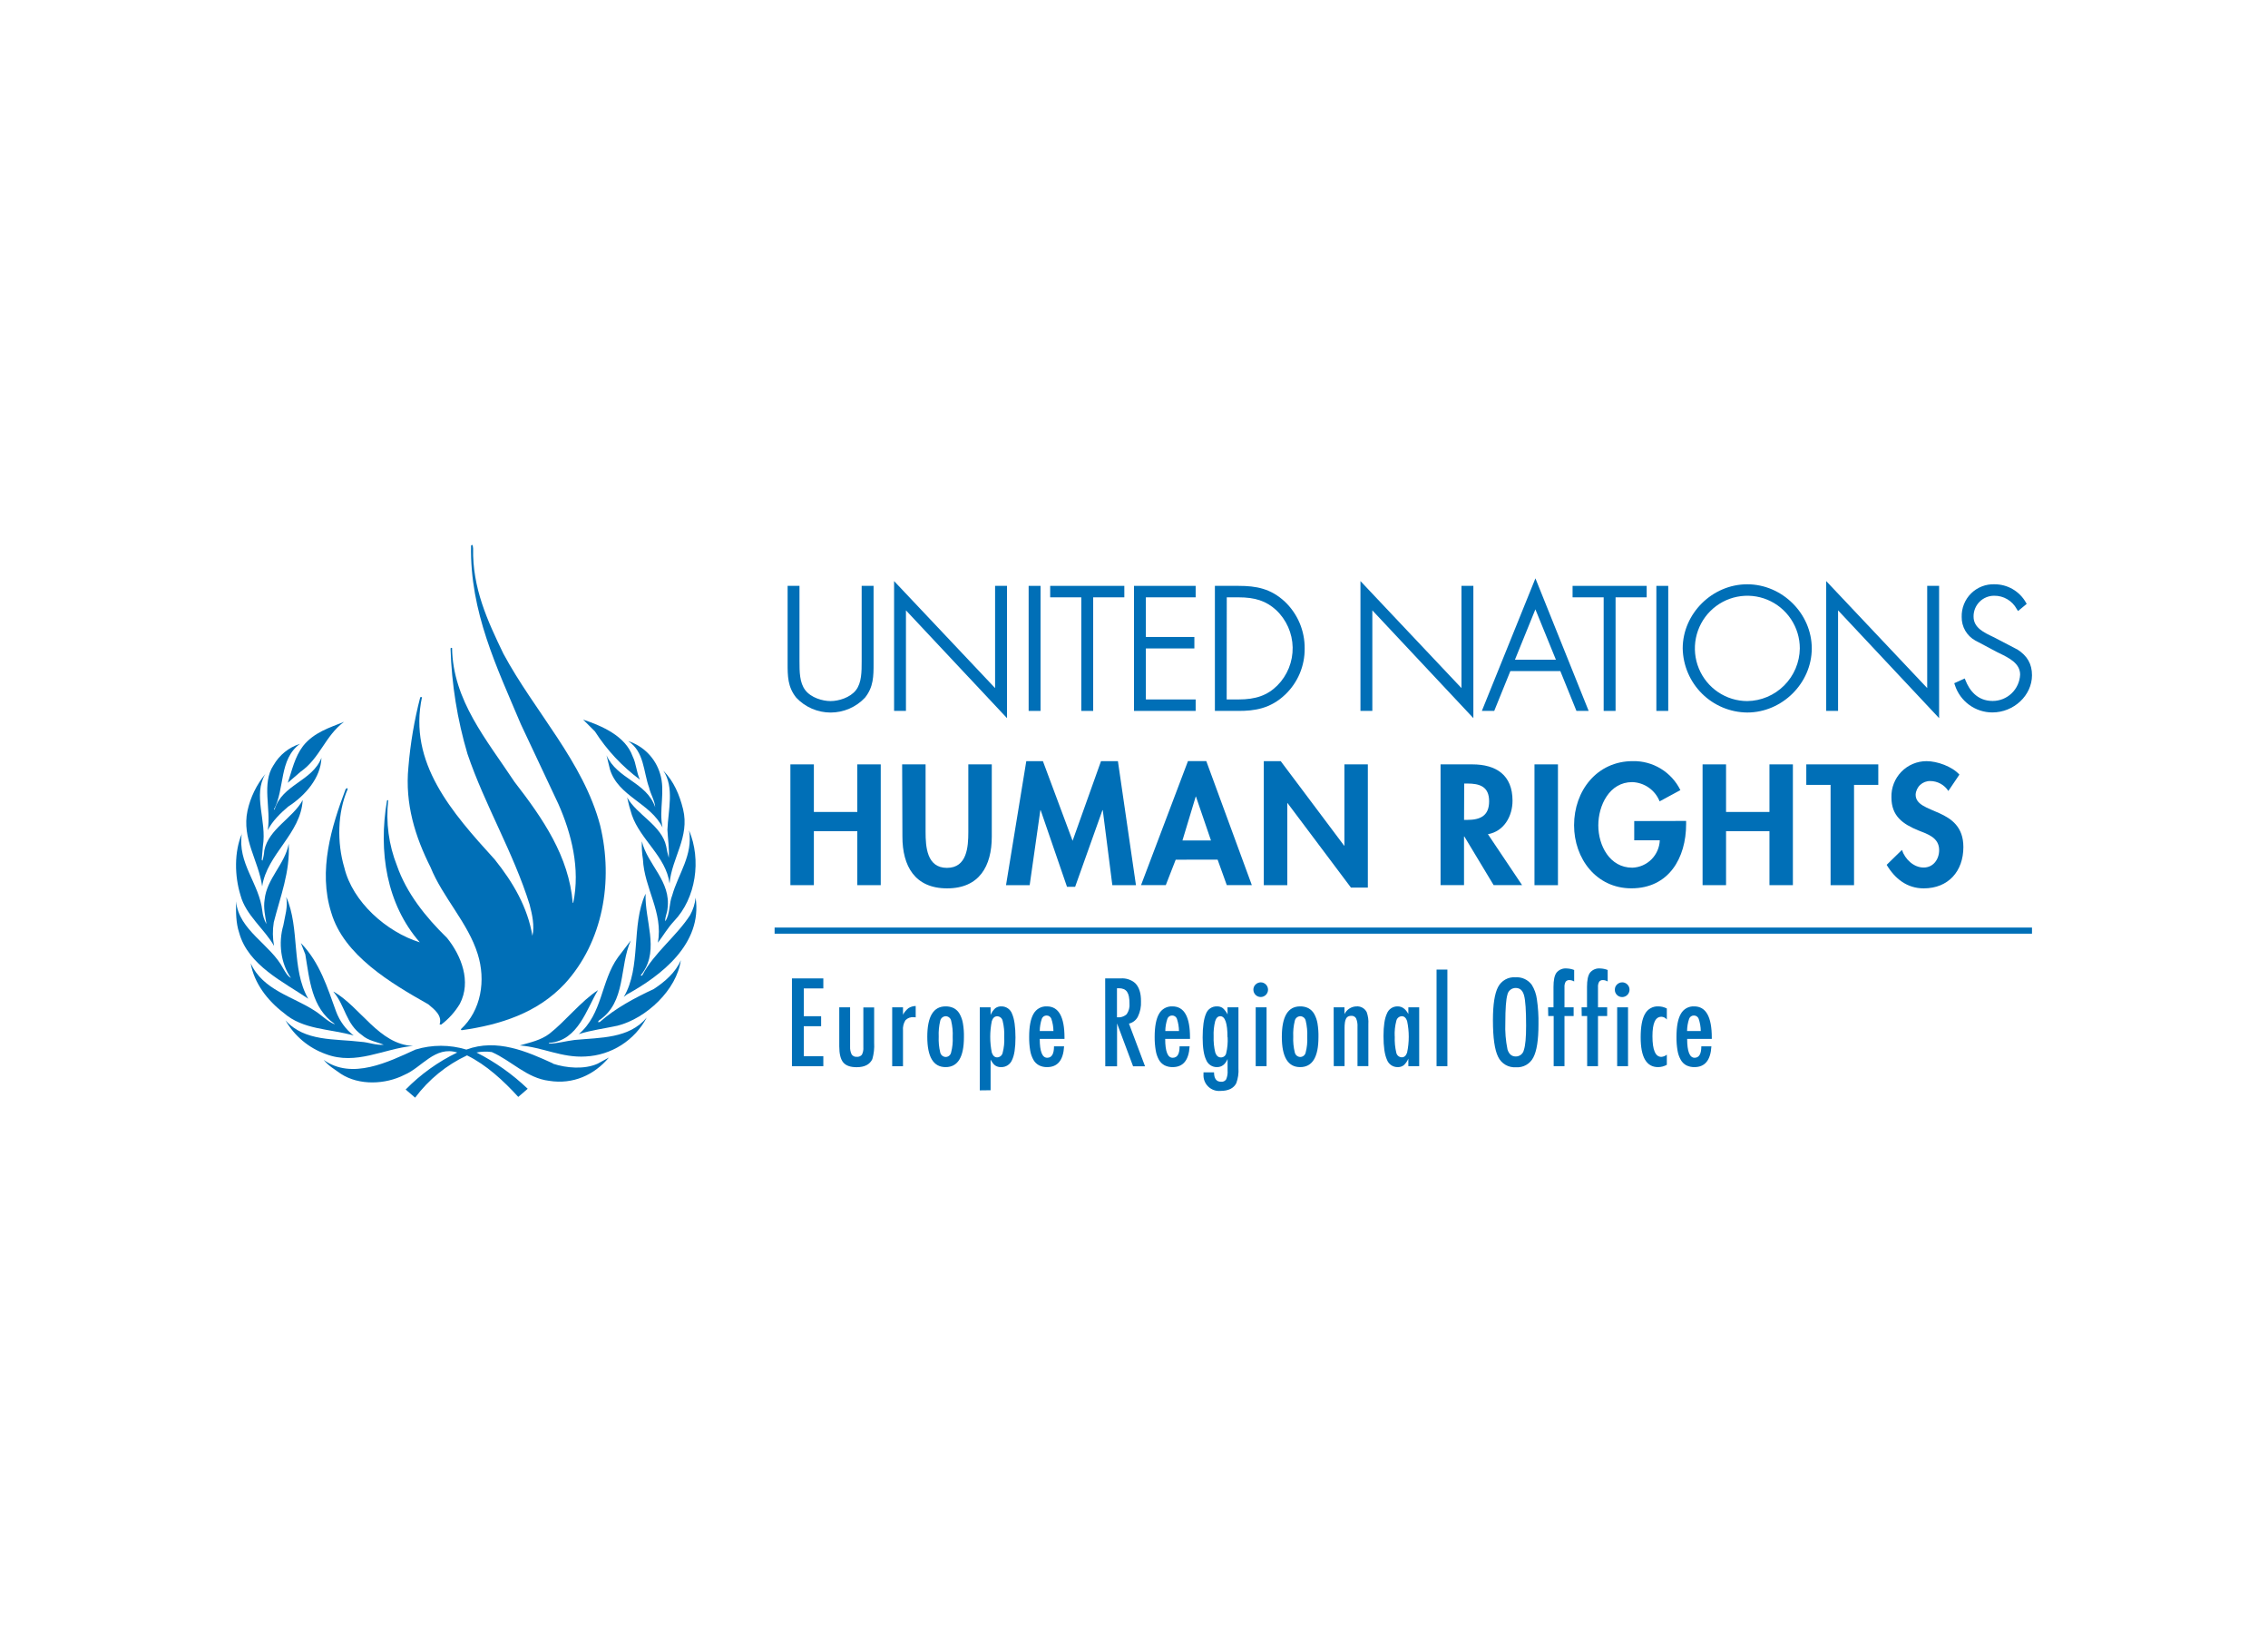 <svg width="197" height="143" viewBox="0 0 197 143" fill="none" xmlns="http://www.w3.org/2000/svg">
<path d="M68.789 84.963H71.515V85.833H69.818V88.246H71.324V89.114H69.818V91.716H71.515V92.586H68.789V84.963Z" fill="#006FB7"/>
<path d="M72.899 87.475H73.84V90.891C73.828 91.125 73.875 91.359 73.978 91.57C74.027 91.638 74.093 91.693 74.17 91.729C74.246 91.764 74.331 91.779 74.415 91.772C74.499 91.78 74.583 91.768 74.661 91.737C74.739 91.706 74.808 91.656 74.863 91.593C74.965 91.392 75.009 91.166 74.991 90.942V87.483H75.929V90.54C75.959 91.022 75.906 91.507 75.773 91.971C75.552 92.439 75.096 92.674 74.405 92.674C73.86 92.674 73.473 92.535 73.243 92.258C73.014 91.982 72.899 91.516 72.899 90.862V87.475Z" fill="#006FB7"/>
<path d="M77.496 87.475H78.435V88.113C78.553 87.893 78.716 87.699 78.912 87.544C79.1 87.427 79.316 87.363 79.538 87.358V88.345C79.483 88.335 79.427 88.33 79.371 88.329C79.238 88.316 79.104 88.333 78.978 88.379C78.853 88.425 78.74 88.499 78.647 88.595C78.48 88.863 78.405 89.179 78.435 89.494V92.588H77.496V87.475Z" fill="#006FB7"/>
<path d="M83.727 90.072C83.727 91.801 83.197 92.666 82.136 92.666C81.076 92.666 80.545 91.788 80.545 90.034C80.545 88.273 81.076 87.392 82.136 87.392C82.384 87.386 82.629 87.44 82.852 87.549C83.061 87.662 83.234 87.832 83.35 88.039C83.496 88.298 83.595 88.581 83.642 88.874C83.709 89.27 83.737 89.671 83.727 90.072ZM82.751 90.048C82.774 89.576 82.729 89.104 82.619 88.645C82.598 88.535 82.54 88.434 82.454 88.362C82.368 88.289 82.259 88.248 82.147 88.246C82.034 88.249 81.927 88.289 81.84 88.36C81.753 88.432 81.693 88.53 81.669 88.64C81.561 89.091 81.516 89.555 81.537 90.018C81.516 90.48 81.56 90.942 81.669 91.391C81.693 91.501 81.753 91.6 81.84 91.671C81.927 91.743 82.034 91.783 82.147 91.785C82.257 91.784 82.363 91.744 82.448 91.674C82.533 91.603 82.591 91.505 82.613 91.397C82.729 90.957 82.775 90.502 82.751 90.048Z" fill="#006FB7"/>
<path d="M85.106 94.685V87.475H86.044V88.137C86.135 87.916 86.273 87.718 86.447 87.555C86.605 87.44 86.796 87.383 86.991 87.392C87.193 87.391 87.391 87.454 87.557 87.571C87.722 87.688 87.847 87.855 87.913 88.047C88.106 88.483 88.203 89.165 88.205 90.093C88.205 91 88.104 91.655 87.905 92.051C87.828 92.238 87.696 92.397 87.526 92.507C87.357 92.617 87.158 92.672 86.956 92.666C86.773 92.674 86.592 92.624 86.439 92.522C86.364 92.467 86.298 92.4 86.243 92.325C86.169 92.226 86.103 92.122 86.044 92.014V94.674L85.106 94.685ZM87.227 90.064C87.251 89.589 87.206 89.112 87.091 88.651C87.07 88.54 87.01 88.439 86.923 88.366C86.836 88.294 86.727 88.253 86.614 88.252C86.397 88.252 86.243 88.39 86.15 88.667C85.966 89.572 85.966 90.505 86.15 91.41C86.246 91.676 86.399 91.82 86.614 91.82C86.726 91.817 86.834 91.777 86.921 91.706C87.007 91.634 87.067 91.536 87.091 91.426C87.207 90.98 87.253 90.519 87.229 90.058L87.227 90.064Z" fill="#006FB7"/>
<path d="M91.551 90.862H92.428C92.36 92.064 91.867 92.666 90.952 92.666C90.709 92.672 90.469 92.619 90.252 92.511C90.049 92.403 89.88 92.239 89.767 92.038C89.625 91.785 89.529 91.51 89.483 91.224C89.418 90.835 89.388 90.442 89.393 90.048C89.393 89.147 89.518 88.479 89.769 88.044C89.883 87.837 90.052 87.666 90.258 87.55C90.464 87.435 90.698 87.38 90.933 87.392C91.951 87.392 92.461 88.294 92.463 90.098V90.215H90.313C90.313 91.309 90.528 91.854 90.962 91.854C91.355 91.854 91.551 91.524 91.551 90.862ZM91.503 89.531C91.498 89.169 91.436 88.81 91.32 88.467C91.289 88.383 91.232 88.311 91.158 88.26C91.084 88.21 90.996 88.183 90.907 88.185C90.817 88.183 90.729 88.209 90.654 88.259C90.58 88.31 90.524 88.383 90.493 88.467C90.378 88.81 90.317 89.169 90.313 89.531H91.503Z" fill="#006FB7"/>
<path d="M95.997 84.963H97.347C97.797 84.927 98.244 85.07 98.59 85.362C98.944 85.708 99.116 86.24 99.107 86.959C99.13 87.412 99.039 87.864 98.842 88.273C98.765 88.427 98.656 88.561 98.521 88.668C98.386 88.774 98.23 88.849 98.063 88.888L99.46 92.596H98.421L97.029 88.872V92.596H96.005L95.997 84.963ZM97.021 88.34C97.172 88.357 97.325 88.343 97.471 88.297C97.616 88.251 97.75 88.175 97.864 88.073C98.052 87.802 98.138 87.472 98.108 87.142C98.111 86.938 98.094 86.734 98.057 86.533C98.031 86.387 97.976 86.248 97.896 86.123C97.823 86.021 97.724 85.941 97.609 85.892C97.477 85.84 97.335 85.815 97.193 85.817H97.021V88.34Z" fill="#006FB7"/>
<path d="M102.459 90.862H103.331C103.262 92.064 102.77 92.666 101.854 92.666C101.612 92.671 101.372 92.618 101.154 92.511C100.952 92.402 100.783 92.238 100.669 92.038C100.528 91.785 100.433 91.51 100.388 91.224C100.322 90.835 100.291 90.442 100.295 90.048C100.295 89.146 100.422 88.478 100.672 88.044C100.785 87.837 100.955 87.666 101.16 87.551C101.366 87.436 101.6 87.381 101.836 87.392C102.857 87.392 103.367 88.294 103.365 90.098V90.215H101.21C101.21 91.31 101.426 91.856 101.859 91.854C102.27 91.854 102.459 91.524 102.459 90.862ZM102.408 89.531C102.402 89.17 102.341 88.811 102.228 88.467C102.196 88.383 102.14 88.311 102.066 88.261C101.992 88.21 101.904 88.184 101.814 88.185C101.725 88.183 101.636 88.209 101.562 88.259C101.488 88.31 101.431 88.383 101.401 88.467C101.285 88.81 101.223 89.169 101.218 89.531H102.408Z" fill="#006FB7"/>
<path d="M106.621 87.475H107.573V92.748C107.603 93.195 107.539 93.642 107.385 94.062C107.157 94.509 106.696 94.733 106.003 94.733C105.809 94.749 105.612 94.724 105.428 94.657C105.244 94.59 105.077 94.484 104.938 94.347C104.798 94.209 104.69 94.042 104.621 93.859C104.552 93.675 104.524 93.479 104.537 93.283V93.123H105.452C105.452 93.655 105.653 93.937 106.059 93.937C106.145 93.948 106.233 93.934 106.311 93.897C106.39 93.861 106.457 93.802 106.505 93.73C106.609 93.482 106.652 93.213 106.629 92.945V91.963C106.428 92.431 106.123 92.666 105.709 92.666C105.508 92.671 105.309 92.614 105.141 92.503C104.973 92.391 104.843 92.231 104.768 92.043C104.565 91.628 104.463 90.98 104.463 90.098C104.463 89.162 104.56 88.472 104.755 88.028C104.826 87.836 104.957 87.671 105.127 87.557C105.297 87.442 105.499 87.385 105.704 87.392C105.886 87.385 106.067 87.438 106.216 87.544C106.386 87.699 106.526 87.884 106.629 88.09L106.621 87.475ZM106.621 90.077C106.621 88.857 106.412 88.246 105.993 88.246C105.791 88.246 105.645 88.385 105.555 88.659C105.444 89.093 105.397 89.541 105.417 89.989C105.399 90.466 105.447 90.944 105.561 91.407C105.659 91.686 105.826 91.825 106.051 91.825C106.161 91.827 106.269 91.789 106.353 91.718C106.438 91.647 106.495 91.548 106.512 91.439C106.617 90.993 106.658 90.534 106.634 90.077H106.621Z" fill="#006FB7"/>
<path d="M109.514 85.304C109.681 85.307 109.84 85.375 109.957 85.493C110.074 85.612 110.141 85.772 110.142 85.94C110.142 86.109 110.075 86.272 109.956 86.391C109.836 86.511 109.675 86.578 109.506 86.578C109.337 86.578 109.175 86.511 109.056 86.391C108.937 86.272 108.87 86.109 108.87 85.94C108.868 85.857 108.884 85.775 108.916 85.698C108.948 85.622 108.995 85.553 109.055 85.495C109.177 85.374 109.342 85.306 109.514 85.304ZM109.071 87.475H110.015V92.586H109.071V87.475Z" fill="#006FB7"/>
<path d="M114.522 90.072C114.522 91.801 113.992 92.666 112.931 92.666C111.871 92.666 111.341 91.788 111.341 90.034C111.341 88.273 111.871 87.392 112.931 87.392C113.179 87.386 113.425 87.44 113.647 87.549C113.856 87.663 114.03 87.832 114.148 88.039C114.293 88.298 114.392 88.581 114.44 88.874C114.504 89.27 114.532 89.671 114.522 90.072ZM113.549 90.048C113.57 89.576 113.526 89.104 113.417 88.645C113.395 88.535 113.337 88.435 113.251 88.362C113.165 88.29 113.057 88.249 112.945 88.246C112.832 88.248 112.724 88.288 112.637 88.36C112.551 88.431 112.491 88.53 112.467 88.64C112.356 89.091 112.31 89.555 112.332 90.018C112.31 90.48 112.356 90.943 112.467 91.391C112.491 91.501 112.551 91.6 112.637 91.672C112.724 91.743 112.832 91.783 112.945 91.785C113.055 91.783 113.161 91.743 113.246 91.673C113.331 91.602 113.389 91.505 113.411 91.397C113.526 90.957 113.572 90.502 113.549 90.048Z" fill="#006FB7"/>
<path d="M115.843 87.475H116.781V88.063C116.877 87.866 117.025 87.7 117.209 87.581C117.392 87.463 117.605 87.398 117.823 87.392C118.002 87.379 118.181 87.418 118.338 87.505C118.496 87.592 118.624 87.723 118.709 87.882C118.832 88.222 118.883 88.585 118.857 88.946V92.581H117.913V89.164C117.93 88.912 117.888 88.66 117.789 88.427C117.746 88.355 117.683 88.297 117.609 88.259C117.534 88.221 117.45 88.204 117.367 88.212C117.276 88.21 117.185 88.229 117.102 88.268C117.024 88.308 116.961 88.373 116.922 88.451C116.87 88.554 116.836 88.665 116.821 88.779C116.798 88.944 116.787 89.111 116.789 89.279V92.581H115.851L115.843 87.475Z" fill="#006FB7"/>
<path d="M123.272 87.475V92.586H122.33V91.929C122.24 92.148 122.102 92.345 121.927 92.506C121.774 92.618 121.587 92.674 121.397 92.666C121.194 92.668 120.995 92.606 120.828 92.489C120.661 92.373 120.535 92.206 120.467 92.014C120.27 91.578 120.172 90.895 120.172 89.968C120.172 89.085 120.27 88.433 120.467 88.018C120.539 87.83 120.667 87.669 120.833 87.557C121 87.445 121.197 87.388 121.397 87.392C121.784 87.392 122.095 87.613 122.33 88.055V87.475H123.272ZM121.151 90.008C121.129 90.481 121.174 90.954 121.283 91.415C121.306 91.527 121.366 91.627 121.454 91.7C121.542 91.773 121.652 91.813 121.766 91.814C121.975 91.814 122.129 91.676 122.222 91.402C122.413 90.498 122.413 89.565 122.222 88.662C122.129 88.395 121.975 88.246 121.766 88.246C121.654 88.249 121.546 88.289 121.459 88.36C121.372 88.432 121.312 88.53 121.288 88.64C121.17 89.086 121.122 89.547 121.145 90.008H121.151Z" fill="#006FB7"/>
<path d="M124.78 84.197H125.721V92.586H124.78V84.197Z" fill="#006FB7"/>
<path d="M133.633 88.962C133.633 90.308 133.484 91.264 133.185 91.83C133.045 92.104 132.829 92.33 132.562 92.481C132.295 92.632 131.99 92.701 131.684 92.679C131.363 92.703 131.042 92.629 130.763 92.466C130.485 92.303 130.262 92.059 130.125 91.766C129.827 91.17 129.677 90.112 129.677 88.592C129.677 87.235 129.825 86.276 130.12 85.714C130.262 85.439 130.481 85.212 130.75 85.061C131.019 84.91 131.326 84.842 131.634 84.865C131.906 84.846 132.179 84.896 132.427 85.01C132.675 85.125 132.89 85.301 133.052 85.522C133.287 85.902 133.438 86.327 133.495 86.77C133.602 87.496 133.648 88.229 133.633 88.962ZM132.559 89.071C132.559 87.752 132.5 86.876 132.382 86.445C132.265 86.009 132.024 85.793 131.66 85.793C131.488 85.79 131.32 85.848 131.187 85.957C131.053 86.066 130.963 86.219 130.931 86.389C130.815 86.791 130.754 87.597 130.754 88.808C130.722 89.587 130.785 90.367 130.942 91.13C131.069 91.537 131.308 91.742 131.66 91.742C131.827 91.744 131.988 91.687 132.117 91.583C132.246 91.478 132.335 91.331 132.368 91.168C132.496 90.79 132.559 90.091 132.559 89.071Z" fill="#006FB7"/>
<path d="M134.466 87.475H134.938V85.695C134.938 85.112 135.022 84.7 135.203 84.46C135.31 84.331 135.448 84.231 135.603 84.168C135.758 84.105 135.927 84.081 136.094 84.099C136.313 84.106 136.529 84.151 136.733 84.232V85.229C136.612 85.156 136.475 85.114 136.335 85.107C136.27 85.1 136.205 85.11 136.146 85.135C136.086 85.16 136.033 85.2 135.993 85.251C135.914 85.398 135.879 85.565 135.892 85.732V87.475H136.687V88.228H135.892V92.586H134.953V88.228H134.482L134.466 87.475Z" fill="#006FB7"/>
<path d="M137.377 87.475H137.849V85.695C137.849 85.112 137.934 84.7 138.114 84.46C138.221 84.331 138.359 84.231 138.514 84.168C138.67 84.105 138.838 84.081 139.005 84.099C139.224 84.106 139.44 84.151 139.644 84.232V85.229C139.523 85.156 139.387 85.114 139.246 85.107C139.182 85.1 139.116 85.11 139.057 85.135C138.997 85.16 138.944 85.2 138.904 85.251C138.824 85.398 138.789 85.565 138.803 85.732V87.475H139.599V88.228H138.803V92.586H137.862V88.228H137.39L137.377 87.475Z" fill="#006FB7"/>
<path d="M140.911 85.304C141.036 85.305 141.159 85.344 141.262 85.414C141.366 85.485 141.447 85.585 141.494 85.701C141.541 85.818 141.553 85.946 141.528 86.069C141.503 86.193 141.443 86.306 141.354 86.395C141.294 86.455 141.224 86.502 141.146 86.535C141.068 86.567 140.985 86.584 140.9 86.584C140.816 86.584 140.733 86.567 140.655 86.535C140.577 86.502 140.506 86.455 140.447 86.395C140.387 86.335 140.34 86.263 140.309 86.185C140.278 86.106 140.264 86.022 140.267 85.937C140.266 85.854 140.282 85.772 140.313 85.696C140.345 85.619 140.393 85.55 140.452 85.493C140.575 85.372 140.739 85.304 140.911 85.304ZM140.468 87.475H141.412V92.586H140.468V87.475Z" fill="#006FB7"/>
<path d="M144.782 87.576V88.536C144.727 88.462 144.656 88.402 144.574 88.36C144.492 88.318 144.402 88.296 144.31 88.294C143.78 88.294 143.533 88.858 143.533 89.984C143.533 91.177 143.79 91.775 144.305 91.777C144.48 91.764 144.647 91.696 144.782 91.583V92.466C144.55 92.595 144.289 92.664 144.024 92.666C143.013 92.666 142.508 91.803 142.51 90.077C142.51 89.158 142.634 88.481 142.884 88.047C142.996 87.839 143.164 87.667 143.37 87.551C143.575 87.435 143.809 87.38 144.045 87.392C144.302 87.393 144.555 87.456 144.782 87.576Z" fill="#006FB7"/>
<path d="M147.778 90.862H148.653C148.584 92.064 148.093 92.666 147.179 92.666C146.936 92.671 146.695 92.618 146.476 92.511C146.274 92.402 146.107 92.238 145.994 92.038C145.851 91.786 145.755 91.51 145.71 91.224C145.645 90.835 145.615 90.442 145.62 90.048C145.62 89.147 145.745 88.479 145.996 88.044C146.109 87.837 146.278 87.665 146.483 87.55C146.689 87.435 146.922 87.38 147.158 87.392C148.177 87.392 148.687 88.294 148.687 90.098V90.215H146.548C146.548 91.309 146.763 91.854 147.197 91.854C147.582 91.854 147.778 91.524 147.778 90.862ZM147.73 89.531C147.725 89.169 147.663 88.81 147.547 88.467C147.516 88.383 147.459 88.311 147.385 88.26C147.311 88.21 147.223 88.183 147.134 88.185C147.044 88.183 146.956 88.209 146.881 88.259C146.807 88.31 146.751 88.383 146.72 88.467C146.604 88.81 146.543 89.169 146.54 89.531H147.73Z" fill="#006FB7"/>
<path d="M50.654 62.492L51.675 63.514C52.714 65.136 54.038 66.555 55.583 67.702C55.278 67.066 55.27 66.321 54.952 65.682C54.316 63.903 52.285 63.038 50.654 62.49" fill="#006FB7"/>
<path d="M29.889 62.681C28.629 63.187 27.267 63.596 26.323 64.783C25.596 65.738 25.371 66.882 24.997 67.976L26.108 67.018C27.805 65.834 28.229 63.908 29.883 62.684" fill="#006FB7"/>
<path d="M54.567 64.355C55.97 65.283 55.877 66.999 56.381 68.396C56.513 68.979 56.871 69.511 56.911 70.096C56.156 67.904 53.61 67.665 52.685 65.589L52.977 66.8C53.692 69.152 56.487 69.726 57.547 71.855C57.216 70.314 57.813 68.705 57.335 67.188C57.138 66.526 56.783 65.922 56.3 65.428C55.818 64.934 55.223 64.566 54.567 64.355Z" fill="#006FB7"/>
<path d="M23.761 66.441C22.701 68.037 23.56 70.219 23.258 72.092C23.639 71.32 24.382 70.591 25.031 70.046C26.529 69.077 27.866 67.534 27.921 65.805C27.126 67.851 24.504 68.117 23.852 70.298H23.791C24.758 68.492 24.212 65.938 26.055 64.594C25.088 64.901 24.271 65.559 23.764 66.441" fill="#006FB7"/>
<path d="M57.614 66.919C58.595 68.356 58.038 70.378 57.972 72.054C58.011 72.853 58.144 73.675 58.091 74.489C57.996 74.16 57.921 73.826 57.866 73.488C57.468 71.669 55.336 70.775 54.474 69.25C54.584 69.766 54.721 70.274 54.886 70.775C55.628 72.93 57.852 74.38 58.157 76.718C58.356 74.489 59.92 72.704 59.334 70.275C59.032 69.048 58.539 67.851 57.614 66.919Z" fill="#006FB7"/>
<path d="M23.051 67.212C22.287 68.137 21.754 69.232 21.497 70.405C20.983 72.85 22.465 74.731 22.772 76.974C23.191 74.167 26.134 72.398 26.293 69.476C25.432 71.057 23.34 71.972 22.958 73.848C22.938 74.149 22.884 74.447 22.796 74.736L22.733 74.672L22.836 73.462C23.191 71.293 21.937 69.061 23.051 67.212Z" fill="#006FB7"/>
<path d="M59.849 72.094C60.217 74.249 58.918 75.87 58.391 77.743C58.099 78.461 58.218 79.379 57.781 80.004C57.754 79.645 57.953 79.296 57.98 78.911C58.311 76.516 56.23 75.087 55.755 73.057C55.731 73.578 55.761 74.1 55.845 74.614C55.965 77.152 57.622 79.214 57.145 81.861C57.622 81.236 57.98 80.597 58.55 79.986C60.456 77.993 60.936 74.664 59.849 72.102" fill="#006FB7"/>
<path d="M21.02 72.371C20.333 73.967 20.373 76.08 20.89 77.743C21.338 79.459 22.969 80.669 23.806 82.143C23.678 81.467 23.669 80.774 23.78 80.094C24.337 77.878 25.209 75.734 25.079 73.276C24.748 75.045 23.17 76.293 22.985 78.118C22.865 78.86 23.051 79.592 23.144 80.246C22.947 79.894 22.825 79.504 22.786 79.102C22.52 76.708 20.598 74.952 21.009 72.36" fill="#006FB7"/>
<path d="M56.063 77.636C54.806 80.361 55.721 83.979 54.183 86.57L54.448 86.36C57.428 84.724 61.021 81.97 60.422 77.956C60.365 78.483 60.204 78.995 59.947 79.459C58.78 81.281 56.792 82.768 55.811 84.657C55.784 84.724 55.691 84.764 55.654 84.697L55.851 84.431C57.256 82.399 55.996 79.908 56.076 77.623" fill="#006FB7"/>
<path d="M24.864 77.902C25.023 78.783 24.745 79.552 24.613 80.347C24.162 81.88 24.387 83.676 25.273 84.923C24.981 84.774 24.798 84.431 24.613 84.125C23.509 81.997 20.744 80.81 20.506 78.272C20.49 79.19 20.49 80.158 20.771 80.986C21.54 83.83 24.668 85.293 26.773 86.727C25.275 84.133 26.071 80.608 24.867 77.9" fill="#006FB7"/>
<path d="M54.793 81.667L53.679 83.128C52.181 85.203 52.353 88.034 50.275 89.8C51.349 89.457 52.529 89.311 53.639 89.069C56.142 88.433 58.778 85.956 59.138 83.38C58.688 84.445 57.746 85.256 56.794 85.881C55.148 86.65 53.483 87.528 52.088 88.755H51.932L52.022 88.619C54.422 87.023 53.772 83.936 54.793 81.667Z" fill="#006FB7"/>
<path d="M26.134 81.893L26.519 82.875C26.89 85.08 27.062 87.515 29.064 88.912L29.038 88.938C28.388 88.659 27.898 88.113 27.314 87.757C25.432 86.53 22.839 85.985 21.776 83.649C22.067 85.362 23.236 86.892 24.639 87.954C26.323 89.444 28.666 89.324 30.718 89.923C30.03 89.386 29.504 88.668 29.197 87.85C28.438 85.759 27.778 83.58 26.134 81.893Z" fill="#006FB7"/>
<path d="M51.956 85.972C50.431 86.972 49.121 88.672 47.732 89.76C46.963 90.346 46.046 90.519 45.147 90.785C47.136 90.934 48.79 91.875 50.871 91.742C51.971 91.688 53.037 91.348 53.967 90.756C54.896 90.165 55.657 89.341 56.174 88.366C54.639 90.199 52.176 90.093 49.909 90.308C49.153 90.399 48.411 90.625 47.658 90.625C47.682 90.598 47.708 90.545 47.748 90.558C50.227 90.346 50.93 87.648 51.948 85.972" fill="#006FB7"/>
<path d="M28.971 86.134C29.989 87.331 30.032 88.912 31.45 89.893C31.98 90.372 32.72 90.468 33.33 90.721C32.654 90.785 32.031 90.508 31.355 90.468C29.077 90.189 26.468 90.468 24.798 88.606C25.579 89.967 26.818 91.005 28.293 91.532C30.944 92.543 33.33 91.053 35.873 90.827C32.932 90.697 31.342 87.478 28.979 86.11" fill="#006FB7"/>
<path d="M48.048 92.354C45.783 91.317 43.161 90.159 40.51 91.144C39.067 90.705 37.527 90.705 36.085 91.144C33.754 92.208 30.573 93.804 28.11 92.038C28.574 92.594 29.077 92.86 29.605 93.246C31.196 94.283 33.486 94.177 35.13 93.336C36.642 92.7 37.782 90.798 39.717 91.397C38.05 92.202 36.534 93.29 35.236 94.613L36.058 95.318C37.237 93.741 38.785 92.479 40.566 91.647C42.233 92.461 43.747 93.858 45.017 95.254L45.837 94.547C44.515 93.284 43.016 92.223 41.388 91.397C41.824 91.311 42.272 91.298 42.713 91.357C44.437 92.115 45.762 93.629 47.708 93.858C49.776 94.187 51.619 93.349 52.889 91.835L51.911 92.368C50.757 92.886 49.206 92.753 48.026 92.368" fill="#006FB7"/>
<path d="M41.096 47.628C41.024 51.052 42.35 53.92 43.726 56.767C46.425 61.787 50.683 66.164 52.133 71.69C53.295 76.498 52.38 81.8 49.055 85.426C46.693 87.954 43.458 88.997 40.091 89.462L40.025 89.38C41.809 87.744 42.209 85.123 41.496 82.853C40.65 80.132 38.463 77.942 37.395 75.306C36.069 72.669 35.162 69.82 35.475 66.611C35.644 64.566 35.987 62.539 36.501 60.553C36.546 60.51 36.612 60.553 36.657 60.532C35.43 66.228 39.266 70.564 42.968 74.632C44.574 76.63 45.823 78.78 46.247 81.265C46.446 80.395 46.224 79.403 46.001 78.546C44.598 74.039 42.122 69.934 40.605 65.469C39.723 62.493 39.228 59.414 39.134 56.309C39.146 56.286 39.167 56.269 39.192 56.261C39.216 56.253 39.243 56.255 39.266 56.267C39.335 60.816 42.276 64.248 44.686 67.893C47.16 71.086 49.413 74.358 49.747 78.397H49.792C50.415 75.423 49.636 72.379 48.498 69.809L45.243 62.892C43.169 57.969 40.804 53.133 40.916 47.373C41.096 47.184 41.072 47.54 41.096 47.639" fill="#006FB7"/>
<path d="M30.199 68.526C29.308 70.567 29.263 73.18 29.91 75.348C30.623 78.304 33.542 80.917 36.467 81.832C33.569 78.517 32.855 73.946 33.614 69.522C33.635 69.482 33.677 69.5 33.722 69.482C33.505 71.414 33.766 73.371 34.483 75.178C35.308 77.54 36.936 79.602 38.832 81.451C40.078 83.002 40.953 85.235 39.945 87.166C39.526 87.87 38.974 88.484 38.32 88.975L38.185 88.954C38.429 88.188 37.737 87.659 37.201 87.212C33.945 85.373 29.865 82.96 28.775 79.254C27.614 75.596 28.796 71.77 30.024 68.519L30.156 68.433L30.199 68.519" fill="#006FB7"/>
<path d="M74.845 57.403C74.845 58.331 74.845 59.289 74.346 59.933C73.848 60.577 72.854 60.88 72.146 60.88C71.438 60.88 70.446 60.585 69.948 59.933C69.449 59.281 69.444 58.337 69.444 57.403V50.876H68.413V57.6C68.413 58.701 68.413 59.654 69.166 60.587C69.549 60.994 70.012 61.319 70.525 61.54C71.038 61.761 71.59 61.876 72.148 61.876C72.707 61.876 73.259 61.761 73.772 61.54C74.285 61.319 74.747 60.994 75.131 60.587C75.879 59.659 75.879 58.706 75.879 57.605V50.876H74.845V57.403Z" fill="#006FB7"/>
<path d="M86.434 59.752L77.661 50.459V61.734H78.692V53.002L87.468 62.362V50.876H86.434V59.752Z" fill="#006FB7"/>
<path d="M90.382 50.876H89.348V61.734H90.382V50.876Z" fill="#006FB7"/>
<path d="M91.219 51.871H93.921V61.734H94.955V51.871H97.66V50.876H91.219V51.871Z" fill="#006FB7"/>
<path d="M98.498 61.734H103.856V60.739H99.531V56.309H103.744V55.314H99.531V51.871H103.856V50.876H98.498V61.734Z" fill="#006FB7"/>
<path d="M107.594 50.876H105.526V61.734H107.594C108.92 61.734 110.349 61.561 111.659 60.292C112.191 59.779 112.614 59.162 112.9 58.479C113.186 57.795 113.331 57.061 113.324 56.32C113.332 55.559 113.184 54.804 112.888 54.103C112.591 53.402 112.154 52.77 111.603 52.247C110.378 51.108 109.116 50.876 107.594 50.876ZM106.558 51.871H107.573C109.031 51.871 109.975 52.188 110.834 52.965C111.281 53.382 111.639 53.886 111.887 54.445C112.136 55.004 112.27 55.608 112.281 56.221C112.291 56.833 112.179 57.441 111.951 58.009C111.722 58.577 111.382 59.093 110.951 59.526C110.094 60.377 109.095 60.739 107.573 60.739H106.55L106.558 51.871Z" fill="#006FB7"/>
<path d="M126.944 59.752L118.17 50.459V61.734H119.202V53.002L127.978 62.362V50.876H126.944V59.752Z" fill="#006FB7"/>
<path d="M128.715 61.734H129.789L131.191 58.275H135.531L136.931 61.734H137.992L133.368 50.222L128.715 61.734ZM135.147 57.288H131.589L133.365 52.914L135.147 57.288Z" fill="#006FB7"/>
<path d="M136.595 51.871H139.296V61.734H140.33V51.871H143.032V50.876H136.595V51.871Z" fill="#006FB7"/>
<path d="M144.904 50.876H143.873V61.734H144.904V50.876Z" fill="#006FB7"/>
<path d="M151.766 50.738C148.727 50.738 146.161 53.287 146.161 56.304C146.187 57.782 146.788 59.192 147.835 60.232C148.882 61.272 150.292 61.861 151.766 61.873C154.801 61.873 157.371 59.324 157.371 56.304C157.371 53.284 154.801 50.738 151.766 50.738ZM151.766 60.88C150.865 60.878 149.985 60.608 149.237 60.104C148.489 59.601 147.906 58.886 147.563 58.05C147.219 57.214 147.13 56.295 147.307 55.409C147.484 54.523 147.919 53.709 148.556 53.07C149.194 52.431 150.006 51.996 150.889 51.821C151.773 51.645 152.689 51.736 153.521 52.081C154.353 52.428 155.065 53.013 155.565 53.765C156.066 54.516 156.333 55.4 156.334 56.304C156.317 57.514 155.83 58.669 154.976 59.523C154.123 60.378 152.971 60.865 151.766 60.88Z" fill="#006FB7"/>
<path d="M167.398 59.752L158.625 50.459V61.734H159.656V53.002L168.432 62.362V50.876H167.398V59.752Z" fill="#006FB7"/>
<path d="M175.209 56.392L173.207 55.346L173.128 55.309C172.332 54.928 171.425 54.511 171.425 53.55C171.421 53.312 171.464 53.076 171.552 52.855C171.64 52.635 171.771 52.434 171.938 52.264C172.104 52.095 172.303 51.961 172.522 51.87C172.741 51.779 172.975 51.732 173.212 51.733C173.613 51.727 174.008 51.831 174.354 52.035C174.699 52.238 174.983 52.532 175.174 52.885L175.288 53.061L176.039 52.441L175.964 52.308C175.69 51.83 175.295 51.433 174.818 51.157C174.342 50.882 173.802 50.737 173.252 50.738C172.875 50.723 172.499 50.786 172.148 50.923C171.796 51.06 171.476 51.268 171.208 51.534C170.94 51.8 170.729 52.119 170.589 52.471C170.449 52.822 170.383 53.199 170.394 53.577C170.387 53.993 170.493 54.402 170.7 54.762C170.908 55.122 171.209 55.419 171.571 55.62L173.462 56.623L173.652 56.716C174.504 57.131 175.469 57.6 175.469 58.579C175.442 59.196 175.179 59.778 174.734 60.205C174.29 60.632 173.698 60.87 173.082 60.87C171.725 60.87 171.054 59.904 170.731 59.095L170.659 58.917L169.747 59.329L169.803 59.491C170.025 60.181 170.46 60.782 171.044 61.209C171.627 61.636 172.331 61.866 173.053 61.867C174.928 61.867 176.5 60.385 176.5 58.635C176.5 57.658 176.094 56.945 175.209 56.384" fill="#006FB7"/>
<path d="M74.466 70.509V66.377H76.502V76.865H74.466V72.177H70.693V76.865H68.654V66.377H70.693V70.509H74.466Z" fill="#006FB7"/>
<path d="M78.361 66.377H80.397V72.249C80.397 73.542 80.508 75.364 82.253 75.364C83.997 75.364 84.109 73.542 84.109 72.249V66.377H86.147V72.65C86.147 75.21 85.066 77.144 82.266 77.144C79.466 77.144 78.384 75.21 78.384 72.65L78.361 66.377Z" fill="#006FB7"/>
<path d="M95.788 70.354H95.759L93.388 77.006H92.68L90.392 70.354H90.366L89.438 76.867H87.383L89.144 66.097H90.588L93.166 73.012L95.634 66.097H97.103L98.67 76.867H96.618L95.788 70.354Z" fill="#006FB7"/>
<path d="M102.122 74.654L101.263 76.859H99.113L103.188 66.092H104.779L108.734 76.859H106.558L105.762 74.648L102.122 74.654ZM103.882 69.173H103.861L102.708 72.986H105.187L103.882 69.173Z" fill="#006FB7"/>
<path d="M109.774 66.097H111.245L116.747 73.43H116.776V66.377H118.812V77.075H117.343L111.839 69.742H111.815V76.867H109.774V66.097Z" fill="#006FB7"/>
<path d="M132.207 76.859H129.736L127.193 72.637H127.166V76.859H125.128V66.377H127.885C129.95 66.377 131.379 67.295 131.379 69.535C131.379 70.865 130.645 72.195 129.242 72.44L132.207 76.859ZM127.169 71.198H127.434C128.556 71.198 129.346 70.865 129.346 69.583C129.346 68.3 128.529 68.04 127.447 68.04H127.182L127.169 71.198Z" fill="#006FB7"/>
<path d="M135.325 66.377H133.286V76.867H135.325V66.377Z" fill="#006FB7"/>
<path d="M146.458 71.288V71.554C146.458 74.518 144.946 77.141 141.701 77.141C138.652 77.141 136.725 74.553 136.725 71.661C136.725 68.67 138.708 66.095 141.826 66.095C142.682 66.077 143.525 66.304 144.257 66.75C144.989 67.196 145.58 67.841 145.959 68.612L144.156 69.588C143.964 69.106 143.636 68.692 143.212 68.395C142.788 68.098 142.287 67.932 141.77 67.917C139.8 67.917 138.83 69.934 138.83 71.674C138.83 73.414 139.813 75.348 141.783 75.348C142.408 75.328 143.001 75.072 143.444 74.629C143.887 74.188 144.146 73.593 144.17 72.967H141.95V71.299L146.458 71.288Z" fill="#006FB7"/>
<path d="M153.696 70.509V66.377H155.732V76.865H153.696V72.177H149.926V76.865H147.887V66.377H149.926V70.509H153.696Z" fill="#006FB7"/>
<path d="M161.043 76.867H159.006V68.157H156.896V66.377H163.15V68.157H161.043V76.867Z" fill="#006FB7"/>
<path d="M169.235 68.686C169.066 68.423 168.834 68.207 168.56 68.056C168.287 67.906 167.98 67.826 167.668 67.824C167.344 67.816 167.03 67.935 166.792 68.155C166.554 68.376 166.411 68.681 166.393 69.005C166.393 70.772 170.54 70.035 170.54 73.555C170.54 75.657 169.235 77.144 167.093 77.144C165.651 77.144 164.598 76.309 163.877 75.101L165.203 73.805C165.468 74.603 166.215 75.335 167.09 75.335C167.923 75.335 168.435 74.627 168.435 73.818C168.435 72.736 167.438 72.43 166.618 72.108C165.274 71.554 164.291 70.87 164.291 69.242C164.278 68.833 164.348 68.426 164.496 68.044C164.644 67.663 164.867 67.315 165.151 67.022C165.436 66.728 165.776 66.496 166.152 66.337C166.528 66.178 166.932 66.097 167.34 66.097C168.268 66.097 169.559 66.558 170.195 67.265L169.235 68.686Z" fill="#006FB7"/>
<path d="M176.5 80.547H67.283V81.079H176.5V80.547Z" fill="#006FB7"/>
</svg>

